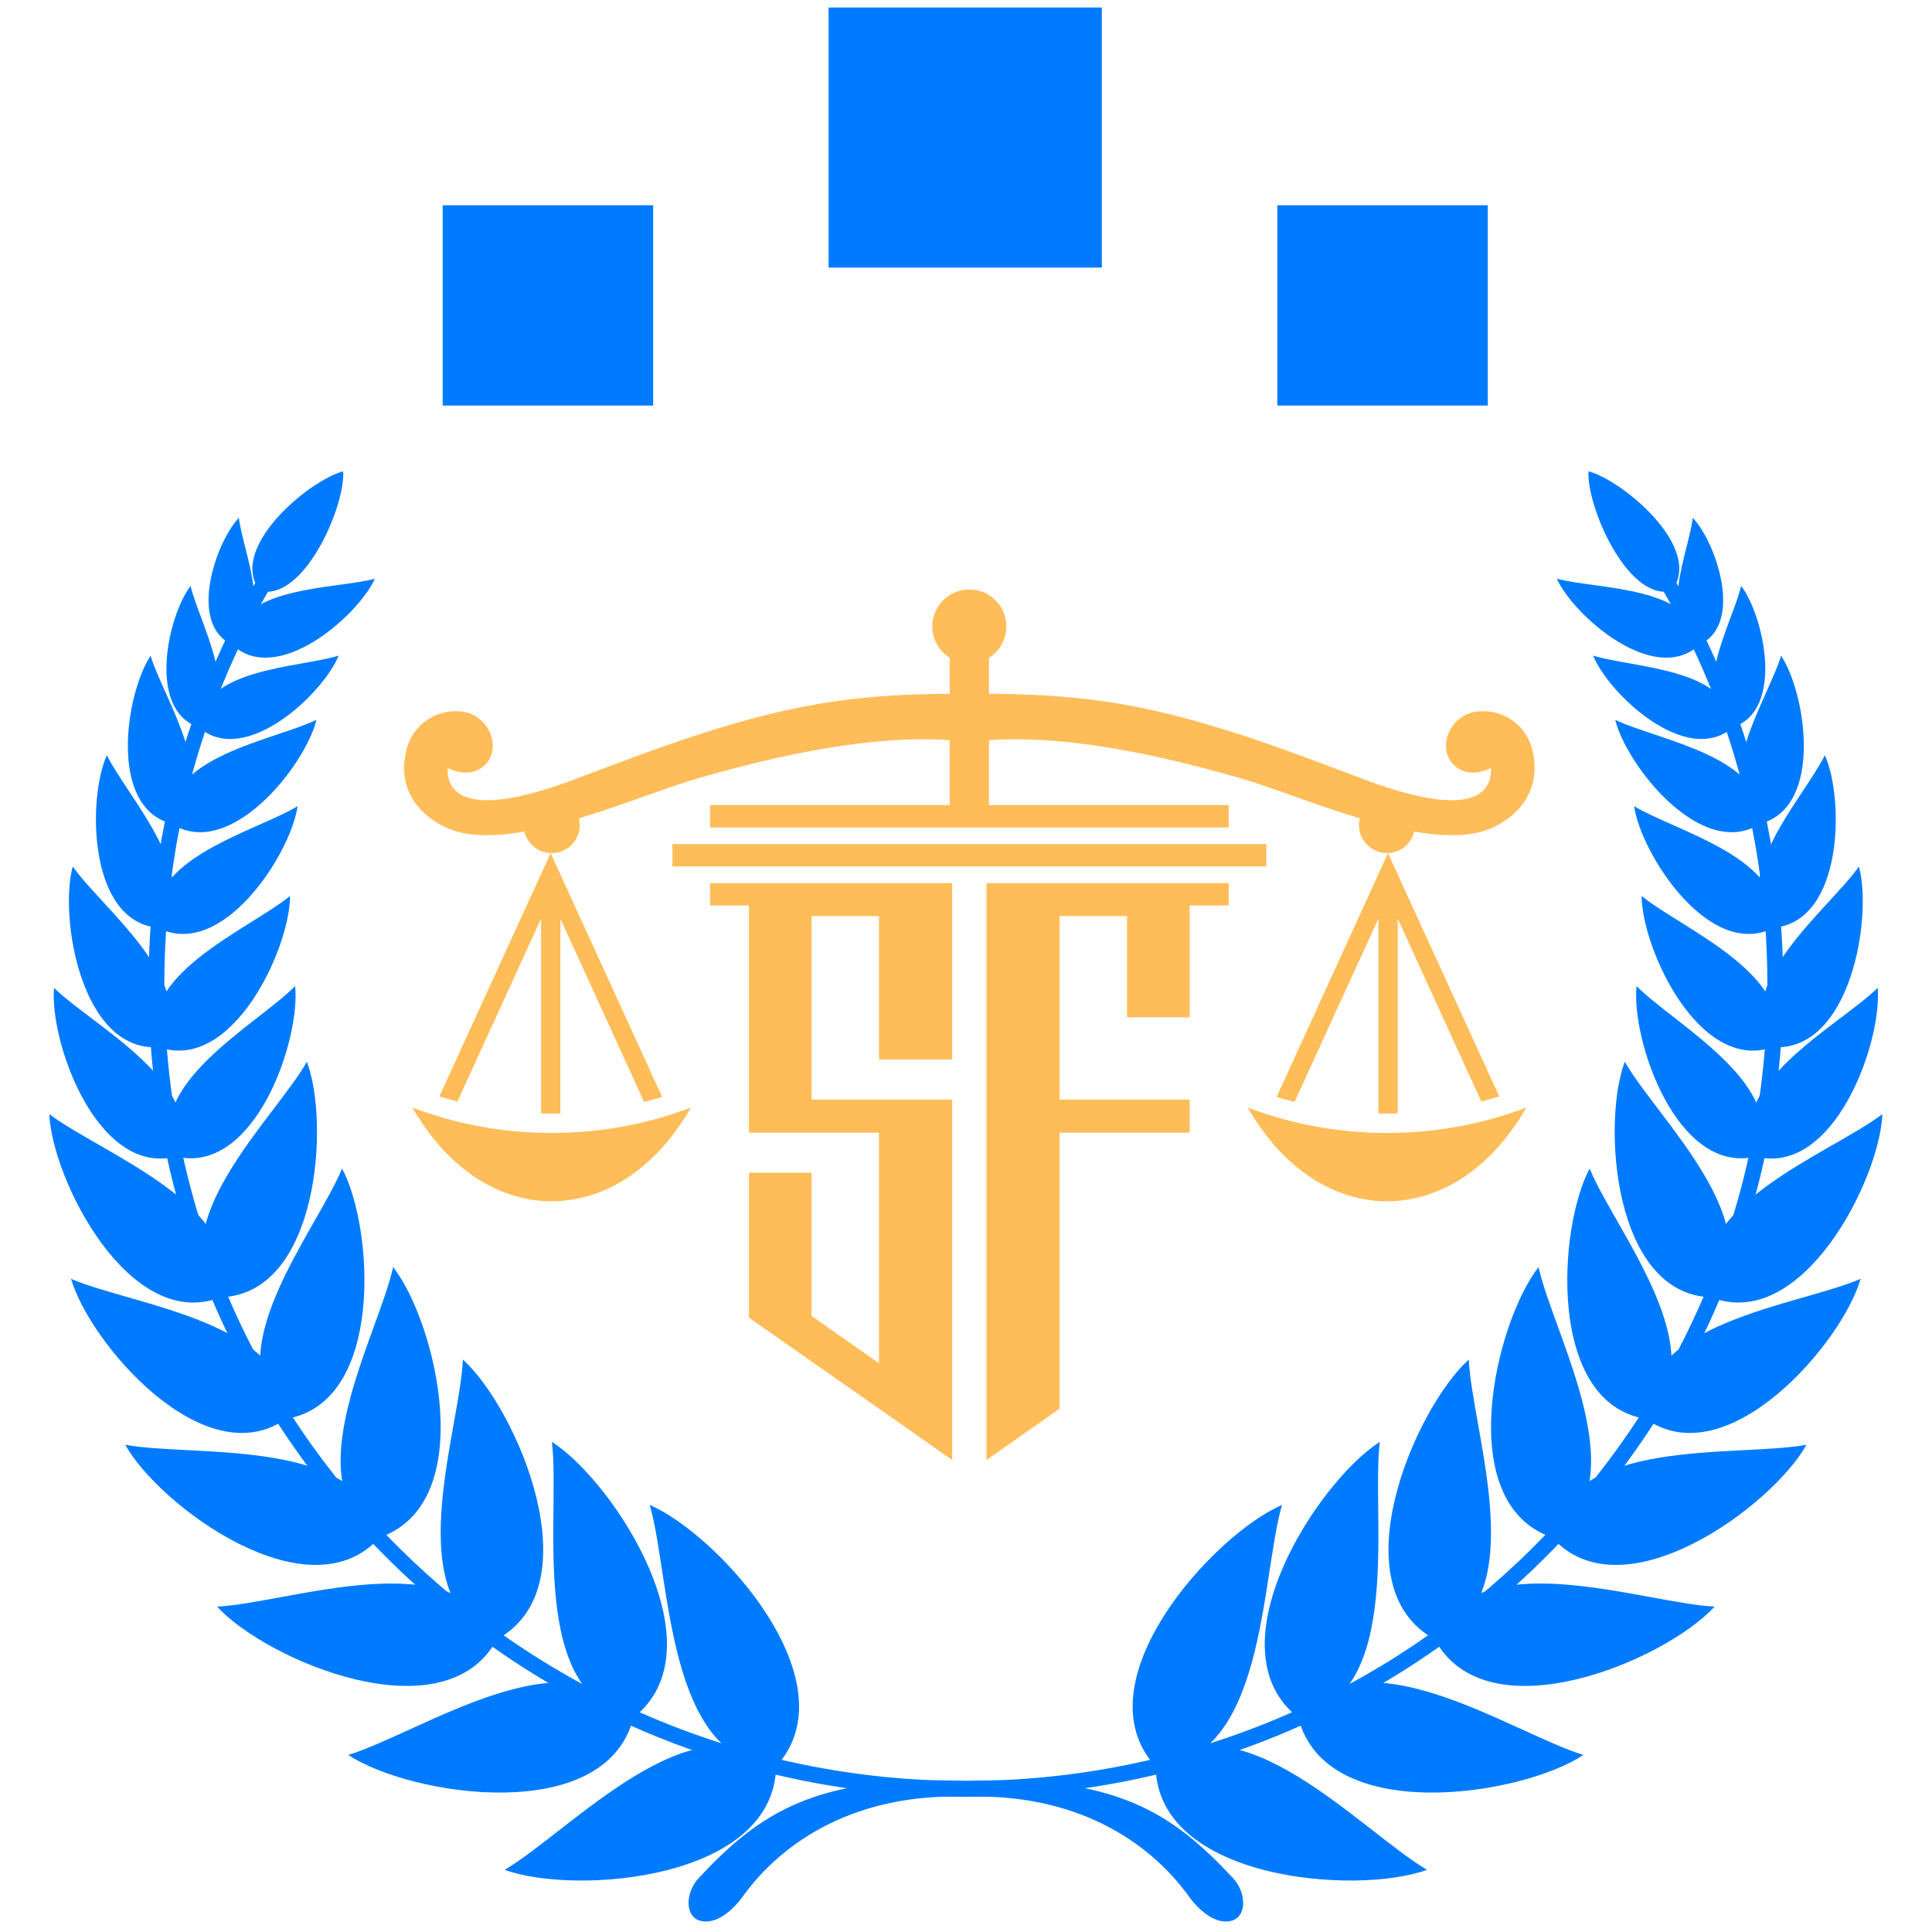<svg xmlns="http://www.w3.org/2000/svg" version="1.1" xmlns:xlink="http://www.w3.org/1999/xlink" width="500" height="500"><svg xmlns="http://www.w3.org/2000/svg" xmlns:xlink="http://www.w3.org/1999/xlink" width="500" zoomAndPan="magnify" viewBox="0 0 375 375" height="500" preserveAspectRatio="xMidYMid meet" version="1.2"><defs><clipPath id="SvgjsClipPath1023"><path d="M 308 91.48 L 326 91.48 L 326 115 L 308 115 Z M 308 91.48 "></path></clipPath><clipPath id="SvgjsClipPath1022"><path d="M 48 91.48 L 67 91.48 L 67 115 L 48 115 Z M 48 91.48 "></path></clipPath><clipPath id="SvgjsClipPath1021"><path d="M 160.828 1.461 L 213.863 1.461 L 213.863 51.934 L 160.828 51.934 Z M 160.828 1.461 "></path></clipPath><clipPath id="SvgjsClipPath1020"><path d="M 187.305 1.461 L 193.555 20.738 L 213.781 20.738 L 197.418 32.656 L 203.668 51.934 L 187.305 40.02 L 170.941 51.934 L 177.191 32.656 L 160.828 20.738 L 181.055 20.738 Z M 187.305 1.461 "></path></clipPath><clipPath id="SvgjsClipPath1019"><path d="M 247.926 39.84 L 288.777 39.84 L 288.777 78.719 L 247.926 78.719 Z M 247.926 39.84 "></path></clipPath><clipPath id="SvgjsClipPath1018"><path d="M 268.32 39.84 L 273.137 54.691 L 288.715 54.691 L 276.113 63.867 L 280.926 78.719 L 268.32 69.539 L 255.719 78.719 L 260.531 63.867 L 247.926 54.691 L 263.508 54.691 Z M 268.32 39.84 "></path></clipPath><clipPath id="SvgjsClipPath1017"><path d="M 85.926 39.84 L 126.777 39.84 L 126.777 78.719 L 85.926 78.719 Z M 85.926 39.84 "></path></clipPath><clipPath id="SvgjsClipPath1016"><path d="M 106.32 39.84 L 111.133 54.691 L 126.715 54.691 L 114.109 63.867 L 118.926 78.719 L 106.32 69.539 L 93.715 78.719 L 98.531 63.867 L 85.926 54.691 L 101.504 54.691 Z M 106.32 39.84 "></path></clipPath><clipPath id="SvgjsClipPath1015"><path d="M 191 171 L 239 171 L 239 283.906 L 191 283.906 Z M 191 171 "></path></clipPath><clipPath id="SvgjsClipPath1014"><path d="M 78 114.406 L 298 114.406 L 298 234 L 78 234 Z M 78 114.406 "></path></clipPath><clipPath id="SvgjsClipPath1013"><path d="M 137 171 L 185 171 L 185 283.906 L 137 283.906 Z M 137 171 "></path></clipPath></defs><g id="SvgjsG1012"><path style=" stroke:none;fill-rule:evenodd;fill:#007bff;fill-opacity:1;" d="M 224.305 342.875 C 240.426 328.84 264.336 355.508 276.992 362.93 C 263.246 367.938 224.66 364.898 224.305 342.875 Z M 224.305 342.875 "></path><path style=" stroke:none;fill-rule:evenodd;fill:#007bff;fill-opacity:1;" d="M 224.305 342.875 C 245.664 342.004 244.734 306.199 248.836 292.109 C 235.402 297.914 209.438 326.613 224.305 342.875 Z M 224.305 342.875 "></path><path style=" stroke:none;fill-rule:evenodd;fill:#007bff;fill-opacity:1;" d="M 251.992 333.398 C 272.719 329.121 266.07 294.285 267.82 279.863 C 255.625 287.688 234.859 319.895 251.992 333.398 Z M 251.992 333.398 "></path><path style=" stroke:none;fill-rule:evenodd;fill:#007bff;fill-opacity:1;" d="M 251.992 333.398 C 264.309 316.184 293.453 336.387 307.344 340.637 C 295.246 348.613 257.383 354.531 251.992 333.398 Z M 251.992 333.398 "></path><path style=" stroke:none;fill-rule:evenodd;fill:#007bff;fill-opacity:1;" d="M 278.473 318.188 C 297.812 310.695 285.742 278.105 285.094 263.887 C 274.578 273.422 259.727 307.918 278.473 318.188 Z M 278.473 318.188 "></path><path style=" stroke:none;fill-rule:evenodd;fill:#007bff;fill-opacity:1;" d="M 278.473 318.188 C 286.062 298.887 318.59 311.125 332.809 311.844 C 323.215 322.312 288.648 336.984 278.473 318.188 Z M 278.473 318.188 "></path><path style=" stroke:none;fill-rule:evenodd;fill:#007bff;fill-opacity:1;" d="M 301.266 298.426 C 318.344 288.164 301.578 259.297 298.633 245.941 C 290.238 256.695 281.84 291.777 301.266 298.426 Z M 301.266 298.426 "></path><path style=" stroke:none;fill-rule:evenodd;fill:#007bff;fill-opacity:1;" d="M 301.266 298.426 C 304.074 278.699 337.188 282.914 350.637 280.43 C 344 292.344 314.953 313.734 301.266 298.426 Z M 301.266 298.426 "></path><path style=" stroke:none;fill-rule:evenodd;fill:#007bff;fill-opacity:1;" d="M 319.434 275.398 C 333.73 263.074 313.441 238.812 308.551 226.812 C 302.438 238.199 300.223 272.309 319.434 275.398 Z M 319.434 275.398 "></path><path style=" stroke:none;fill-rule:evenodd;fill:#007bff;fill-opacity:1;" d="M 319.43 275.398 C 317.797 256.594 349.27 253.391 361.148 248.219 C 357.574 260.637 335.344 286.598 319.43 275.398 Z M 319.43 275.398 "></path><path style=" stroke:none;fill-rule:evenodd;fill:#007bff;fill-opacity:1;" d="M 332.121 251.797 C 344.406 238.027 321.645 217.098 315.371 206.09 C 310.902 217.906 313.105 251.25 332.121 251.797 Z M 332.121 251.797 "></path><path style=" stroke:none;fill-rule:evenodd;fill:#007bff;fill-opacity:1;" d="M 332.117 251.797 C 326.172 234.324 355.297 223.934 365.367 216.246 C 364.875 228.871 349.836 258.707 332.117 251.797 Z M 332.117 251.797 "></path><path style=" stroke:none;fill-rule:evenodd;fill:#007bff;fill-opacity:1;" d="M 340.809 224.492 C 334.082 210.73 356.969 199.129 364.449 191.746 C 365.367 202.191 356.117 228.324 340.809 224.492 Z M 340.809 224.492 "></path><path style=" stroke:none;fill-rule:evenodd;fill:#007bff;fill-opacity:1;" d="M 340.809 224.488 C 347.734 210.832 325.027 198.891 317.656 191.395 C 316.586 201.824 325.441 228.094 340.809 224.488 Z M 340.809 224.488 "></path><path style=" stroke:none;fill-rule:evenodd;fill:#007bff;fill-opacity:1;" d="M 344.086 203.258 C 349.359 189.5 326.441 180.332 318.645 173.898 C 318.652 183.98 329.746 208.238 344.086 203.258 Z M 344.086 203.258 "></path><path style=" stroke:none;fill-rule:evenodd;fill:#007bff;fill-opacity:1;" d="M 344.086 203.258 C 335.352 191.395 355.012 176.469 360.816 168.191 C 363.484 177.918 359.238 204.25 344.086 203.258 Z M 344.086 203.258 "></path><path style=" stroke:none;fill-rule:evenodd;fill:#007bff;fill-opacity:1;" d="M 344.316 180.066 C 347.355 166.773 325.16 161.355 317.176 156.473 C 318.5 165.715 331.824 186.496 344.316 180.066 Z M 344.316 180.066 "></path><path style=" stroke:none;fill-rule:evenodd;fill:#007bff;fill-opacity:1;" d="M 344.316 180.066 C 334.891 170.777 350.219 154.75 354.199 146.582 C 357.941 154.836 357.898 178.797 344.316 180.066 Z M 344.316 180.066 "></path><path style=" stroke:none;fill-rule:evenodd;fill:#007bff;fill-opacity:1;" d="M 341.672 159.879 C 343.383 146.863 321.613 143.672 313.52 139.715 C 315.621 148.453 330.273 167.176 341.672 159.879 Z M 341.672 159.879 "></path><path style=" stroke:none;fill-rule:evenodd;fill:#007bff;fill-opacity:1;" d="M 341.672 159.879 C 331.496 152.703 343.266 135.473 345.711 127.281 C 350.453 134.371 354.086 156.621 341.672 159.879 Z M 341.672 159.879 "></path><path style=" stroke:none;fill-rule:evenodd;fill:#007bff;fill-opacity:1;" d="M 336.34 141.18 C 336.148 129.617 316.777 129.652 309.215 127.25 C 312.176 134.59 327.355 149 336.34 141.18 Z M 336.34 141.18 "></path><path style=" stroke:none;fill-rule:evenodd;fill:#007bff;fill-opacity:1;" d="M 336.34 141.18 C 327.449 135.734 336.352 120.703 337.953 113.73 C 342.293 119.391 346.535 137.785 336.34 141.18 Z M 336.34 141.18 "></path><path style=" stroke:none;fill-rule:evenodd;fill:#007bff;fill-opacity:1;" d="M 329.855 125.137 C 329.191 113.598 309.836 114.426 302.184 112.332 C 305.441 119.543 321.199 133.324 329.855 125.137 Z M 329.855 125.137 "></path><path style=" stroke:none;fill-rule:evenodd;fill:#007bff;fill-opacity:1;" d="M 329.855 125.137 C 321.395 121.168 327.84 106.891 328.57 100.52 C 333.004 105.137 338.602 121.105 329.855 125.137 Z M 329.855 125.137 "></path><g clip-rule="nonzero" clip-path="url(#f490918329)"><path style=" stroke:none;fill-rule:evenodd;fill:#007bff;fill-opacity:1;" d="M 324.449 114.703 C 315.953 116.73 307.926 98.328 308.328 91.48 C 315.117 93.297 330.863 106.566 324.449 114.703 Z M 324.449 114.703 "></path></g><path style=" stroke:none;fill-rule:nonzero;fill:#007bff;fill-opacity:1;" d="M 312.086 98.488 C 312.754 99.191 313.32 100.211 314.867 102.359 C 332.844 127.352 343.047 158.008 343.047 191.176 C 343.047 233.832 325.633 272.461 297.484 300.422 C 269.336 328.379 230.441 345.68 187.488 345.68 C 158.293 344.52 147.496 351.836 135.625 364.52 C 132.988 367.336 132.812 372.227 136.172 372.883 C 139.477 373.531 142.688 370.172 144.113 368.188 C 152.082 357.09 166.445 348.031 187.488 348.746 C 231.277 348.746 270.934 331.105 299.641 302.586 C 328.352 274.07 346.113 234.676 346.113 191.176 C 346.113 157.398 335.562 126.184 317.352 100.609 C 316.719 99.727 315.395 97.566 314.523 96.66 Z M 312.086 98.488 "></path><path style=" stroke:none;fill-rule:evenodd;fill:#007bff;fill-opacity:1;" d="M 150.641 342.875 C 134.516 328.84 110.605 355.508 97.949 362.93 C 111.699 367.938 150.281 364.898 150.641 342.875 Z M 150.641 342.875 "></path><path style=" stroke:none;fill-rule:evenodd;fill:#007bff;fill-opacity:1;" d="M 150.641 342.875 C 129.281 342.004 130.211 306.199 126.109 292.109 C 139.543 297.914 165.504 326.613 150.641 342.875 Z M 150.641 342.875 "></path><path style=" stroke:none;fill-rule:evenodd;fill:#007bff;fill-opacity:1;" d="M 122.953 333.398 C 102.223 329.121 108.871 294.285 107.121 279.863 C 119.316 287.688 140.082 319.895 122.953 333.398 Z M 122.953 333.398 "></path><path style=" stroke:none;fill-rule:evenodd;fill:#007bff;fill-opacity:1;" d="M 122.953 333.398 C 110.637 316.184 81.492 336.387 67.598 340.637 C 79.699 348.613 117.559 354.531 122.953 333.398 Z M 122.953 333.398 "></path><path style=" stroke:none;fill-rule:evenodd;fill:#007bff;fill-opacity:1;" d="M 96.469 318.188 C 77.129 310.695 89.203 278.105 89.848 263.887 C 100.367 273.422 115.215 307.918 96.469 318.188 Z M 96.469 318.188 "></path><path style=" stroke:none;fill-rule:evenodd;fill:#007bff;fill-opacity:1;" d="M 96.469 318.188 C 88.879 298.887 56.355 311.125 42.133 311.844 C 51.727 322.312 86.293 336.984 96.469 318.188 Z M 96.469 318.188 "></path><path style=" stroke:none;fill-rule:evenodd;fill:#007bff;fill-opacity:1;" d="M 73.676 298.426 C 56.598 288.164 73.367 259.297 76.309 245.941 C 84.703 256.695 93.102 291.777 73.676 298.426 Z M 73.676 298.426 "></path><path style=" stroke:none;fill-rule:evenodd;fill:#007bff;fill-opacity:1;" d="M 73.676 298.426 C 70.867 278.699 37.75 282.914 24.305 280.43 C 30.945 292.344 59.988 313.734 73.676 298.426 Z M 73.676 298.426 "></path><path style=" stroke:none;fill-rule:evenodd;fill:#007bff;fill-opacity:1;" d="M 55.512 275.398 C 41.207 263.074 61.5 238.812 66.395 226.812 C 72.508 238.199 74.719 272.309 55.512 275.398 Z M 55.512 275.398 "></path><path style=" stroke:none;fill-rule:evenodd;fill:#007bff;fill-opacity:1;" d="M 55.512 275.398 C 57.141 256.594 25.672 253.391 13.793 248.219 C 17.371 260.637 39.602 286.598 55.512 275.398 Z M 55.512 275.398 "></path><path style=" stroke:none;fill-rule:evenodd;fill:#007bff;fill-opacity:1;" d="M 42.824 251.797 C 30.535 238.027 53.297 217.098 59.57 206.09 C 64.039 217.906 61.836 251.25 42.824 251.797 Z M 42.824 251.797 "></path><path style=" stroke:none;fill-rule:evenodd;fill:#007bff;fill-opacity:1;" d="M 42.824 251.797 C 48.766 234.324 19.645 223.934 9.574 216.246 C 10.07 228.871 25.105 258.707 42.824 251.797 Z M 42.824 251.797 "></path><path style=" stroke:none;fill-rule:evenodd;fill:#007bff;fill-opacity:1;" d="M 34.137 224.492 C 40.859 210.73 17.977 199.129 10.492 191.746 C 9.574 202.191 18.828 228.324 34.137 224.492 Z M 34.137 224.492 "></path><path style=" stroke:none;fill-rule:evenodd;fill:#007bff;fill-opacity:1;" d="M 34.137 224.488 C 27.207 210.832 49.914 198.891 57.285 191.395 C 58.359 201.824 49.496 228.094 34.137 224.488 Z M 34.137 224.488 "></path><path style=" stroke:none;fill-rule:evenodd;fill:#007bff;fill-opacity:1;" d="M 30.852 203.258 C 25.586 189.5 48.504 180.332 56.301 173.898 C 56.289 183.98 45.195 208.238 30.852 203.258 Z M 30.852 203.258 "></path><path style=" stroke:none;fill-rule:evenodd;fill:#007bff;fill-opacity:1;" d="M 30.855 203.258 C 39.59 191.395 19.934 176.469 14.121 168.191 C 11.453 177.918 15.703 204.25 30.855 203.258 Z M 30.855 203.258 "></path><path style=" stroke:none;fill-rule:evenodd;fill:#007bff;fill-opacity:1;" d="M 30.625 180.066 C 27.586 166.773 49.781 161.355 57.766 156.473 C 56.441 165.715 43.117 186.496 30.625 180.066 Z M 30.625 180.066 "></path><path style=" stroke:none;fill-rule:evenodd;fill:#007bff;fill-opacity:1;" d="M 30.625 180.066 C 40.055 170.777 24.727 154.75 20.742 146.582 C 16.996 154.836 17.039 178.797 30.625 180.066 Z M 30.625 180.066 "></path><path style=" stroke:none;fill-rule:evenodd;fill:#007bff;fill-opacity:1;" d="M 33.273 159.879 C 31.562 146.863 53.332 143.672 61.426 139.715 C 59.32 148.453 44.668 167.176 33.273 159.879 Z M 33.273 159.879 "></path><path style=" stroke:none;fill-rule:evenodd;fill:#007bff;fill-opacity:1;" d="M 33.273 159.879 C 43.449 152.703 31.676 135.473 29.23 127.281 C 24.492 134.371 20.859 156.621 33.273 159.879 Z M 33.273 159.879 "></path><path style=" stroke:none;fill-rule:evenodd;fill:#007bff;fill-opacity:1;" d="M 38.602 141.18 C 38.793 129.617 58.164 129.652 65.73 127.25 C 62.766 134.59 47.59 149 38.602 141.18 Z M 38.602 141.18 "></path><path style=" stroke:none;fill-rule:evenodd;fill:#007bff;fill-opacity:1;" d="M 38.602 141.18 C 47.492 135.734 38.59 120.703 36.992 113.73 C 32.648 119.391 28.41 137.785 38.602 141.18 Z M 38.602 141.18 "></path><path style=" stroke:none;fill-rule:evenodd;fill:#007bff;fill-opacity:1;" d="M 45.09 125.137 C 45.75 113.598 65.105 114.426 72.762 112.332 C 69.5 119.543 53.742 133.324 45.09 125.137 Z M 45.09 125.137 "></path><path style=" stroke:none;fill-rule:evenodd;fill:#007bff;fill-opacity:1;" d="M 45.09 125.137 C 53.551 121.168 47.105 106.891 46.367 100.52 C 41.938 105.137 36.34 121.105 45.09 125.137 Z M 45.09 125.137 "></path><g clip-rule="nonzero" clip-path="url(#2a8f34d18c)"><path style=" stroke:none;fill-rule:evenodd;fill:#007bff;fill-opacity:1;" d="M 50.492 114.703 C 58.992 116.73 67.016 98.328 66.617 91.48 C 59.824 93.297 44.082 106.566 50.492 114.703 Z M 50.492 114.703 "></path></g><path style=" stroke:none;fill-rule:nonzero;fill:#007bff;fill-opacity:1;" d="M 62.859 98.488 C 62.188 99.191 61.625 100.211 60.074 102.359 C 42.098 127.352 31.895 158.008 31.895 191.176 C 31.895 233.832 49.309 272.461 77.457 300.422 C 105.605 328.379 144.5 345.68 187.457 345.68 C 216.648 344.52 227.445 351.836 239.316 364.52 C 241.957 367.336 242.129 372.227 238.773 372.883 C 235.469 373.531 232.258 370.172 230.828 368.188 C 222.859 357.09 208.496 348.031 187.457 348.746 C 143.664 348.746 104.008 331.105 75.301 302.586 C 46.59 274.07 28.828 234.676 28.828 191.176 C 28.828 157.398 39.383 126.184 57.594 100.609 C 58.223 99.727 59.547 97.566 60.422 96.66 Z M 62.859 98.488 "></path><g clip-rule="nonzero" clip-path="url(#4b99767a2c)"><g clip-rule="nonzero" clip-path="url(#1f3d9dd82a)"><path style=" stroke:none;fill-rule:nonzero;fill:#007bff;fill-opacity:1;" d="M 160.828 1.461 L 213.863 1.461 L 213.863 51.934 L 160.828 51.934 Z M 160.828 1.461 "></path></g></g><g clip-rule="nonzero" clip-path="url(#c1374224cc)"><g clip-rule="nonzero" clip-path="url(#bec982dd45)"><path style=" stroke:none;fill-rule:nonzero;fill:#007bff;fill-opacity:1;" d="M 247.926 39.84 L 288.777 39.84 L 288.777 78.719 L 247.926 78.719 Z M 247.926 39.84 "></path></g></g><g clip-rule="nonzero" clip-path="url(#a0954d9ed1)"><g clip-rule="nonzero" clip-path="url(#8c7d1eef7d)"><path style=" stroke:none;fill-rule:nonzero;fill:#007bff;fill-opacity:1;" d="M 85.926 39.84 L 126.777 39.84 L 126.777 78.719 L 85.926 78.719 Z M 85.926 39.84 "></path></g></g><g clip-rule="nonzero" clip-path="url(#c4425bb80a)"><path style=" stroke:none;fill-rule:evenodd;fill:#ffbd59;fill-opacity:1;" d="M 230.914 175.746 L 230.914 197.449 L 218.754 197.449 L 218.754 177.824 L 205.68 177.824 L 205.68 213.434 L 230.914 213.434 L 230.914 219.852 L 205.68 219.852 L 205.68 273.418 L 191.473 283.391 L 191.473 171.406 L 238.488 171.406 L 238.488 175.746 Z M 230.914 175.746 "></path></g><path style=" stroke:none;fill-rule:evenodd;fill:#ffbd59;fill-opacity:1;" d="M 130.523 163.832 L 245.793 163.832 L 245.793 168.172 L 130.523 168.172 Z M 130.523 163.832 "></path><g clip-rule="nonzero" clip-path="url(#646edf06bf)"><path style=" stroke:none;fill-rule:evenodd;fill:#ffbd59;fill-opacity:1;" d="M 80.055 214.973 C 93.941 239.234 120.223 239.234 134.105 214.973 C 116.855 221.551 97.309 221.551 80.055 214.973 Z M 137.828 156.258 L 184.332 156.258 L 184.332 143.668 C 169.18 142.617 151.359 146.523 135.805 150.973 C 129.82 152.672 121.141 156.203 112.352 158.844 C 112.461 159.25 112.516 159.707 112.516 160.168 C 112.516 163.16 110.086 165.586 107.094 165.586 C 104.508 165.586 102.352 163.805 101.785 161.406 C 99.465 161.809 97.203 162.082 95.07 162.105 L 93.508 162.105 C 90.812 162 88.359 161.516 86.285 160.488 C 80.84 157.848 77.145 152.727 78.871 145.609 C 79.977 140.945 84.289 137.629 89.41 138.086 C 95.422 138.602 98.012 146.523 92.969 149.328 C 91.164 150.328 89.086 150.109 86.875 149.086 C 86.688 157.309 97.23 155.504 102.512 154.156 C 105.316 153.453 107.984 152.59 110.52 151.648 C 127.367 145.312 144.352 138.625 162.305 136.094 C 169.504 135.066 176.863 134.691 184.332 134.664 L 184.332 127.68 C 182.309 126.414 180.961 124.148 180.961 121.59 C 180.961 117.625 184.195 114.418 188.16 114.418 C 192.121 114.418 195.328 117.625 195.328 121.59 C 195.328 124.148 193.98 126.414 191.961 127.68 L 191.961 134.664 C 199.426 134.691 206.785 135.066 214.012 136.094 C 231.938 138.625 248.949 145.312 265.77 151.648 C 268.332 152.59 270.973 153.453 273.805 154.156 C 279.062 155.504 289.629 157.309 289.414 149.086 C 287.203 150.109 285.152 150.328 283.348 149.328 C 278.281 146.523 280.895 138.602 286.906 138.086 C 292.027 137.629 296.34 140.945 297.445 145.609 C 299.145 152.727 295.453 157.848 290.031 160.488 C 287.957 161.516 285.477 162 282.781 162.105 L 281.246 162.105 C 279.113 162.082 276.852 161.809 274.504 161.406 C 273.938 163.805 271.781 165.586 269.223 165.586 C 266.23 165.586 263.777 163.16 263.777 160.168 C 263.777 159.707 263.828 159.25 263.938 158.844 C 255.176 156.203 246.469 152.672 240.484 150.973 C 224.93 146.523 207.137 142.617 191.961 143.668 L 191.961 156.258 L 238.488 156.258 L 238.488 160.598 L 137.828 160.598 Z M 296.262 214.973 C 282.352 239.234 256.094 239.234 242.184 214.973 C 259.438 221.551 279.008 221.551 296.262 214.973 Z M 269.41 165.586 L 247.789 212.922 C 248.949 213.273 250.109 213.598 251.266 213.895 L 267.551 178.309 L 267.551 216.133 C 268.789 216.156 270.031 216.156 271.297 216.105 L 271.297 178.309 L 287.527 213.812 C 288.684 213.516 289.844 213.164 291.004 212.816 Z M 106.879 165.586 L 128.527 212.922 C 127.367 213.273 126.207 213.598 125.023 213.895 L 108.766 178.309 L 108.766 216.133 C 107.5 216.156 106.258 216.156 105.02 216.105 L 105.02 178.309 L 88.789 213.812 C 87.605 213.516 86.445 213.164 85.285 212.816 Z M 106.879 165.586 "></path></g><g clip-rule="nonzero" clip-path="url(#a781ada2c6)"><path style=" stroke:none;fill-rule:evenodd;fill:#ffbd59;fill-opacity:1;" d="M 145.375 175.746 L 145.375 219.852 L 170.609 219.852 L 170.609 264.602 L 157.535 255.438 L 157.535 227.617 L 145.375 227.617 L 145.375 255.758 L 157.535 264.277 L 170.609 273.418 L 184.816 283.391 L 184.816 213.434 L 157.535 213.434 L 157.535 177.824 L 170.609 177.824 L 170.609 205.645 L 184.816 205.645 L 184.816 171.406 L 137.828 171.406 L 137.828 175.746 Z M 145.375 175.746 "></path></g></g></svg><style>@media (prefers-color-scheme: light) { :root { filter: none; } }
@media (prefers-color-scheme: dark) { :root { filter: none; } }
</style></svg>